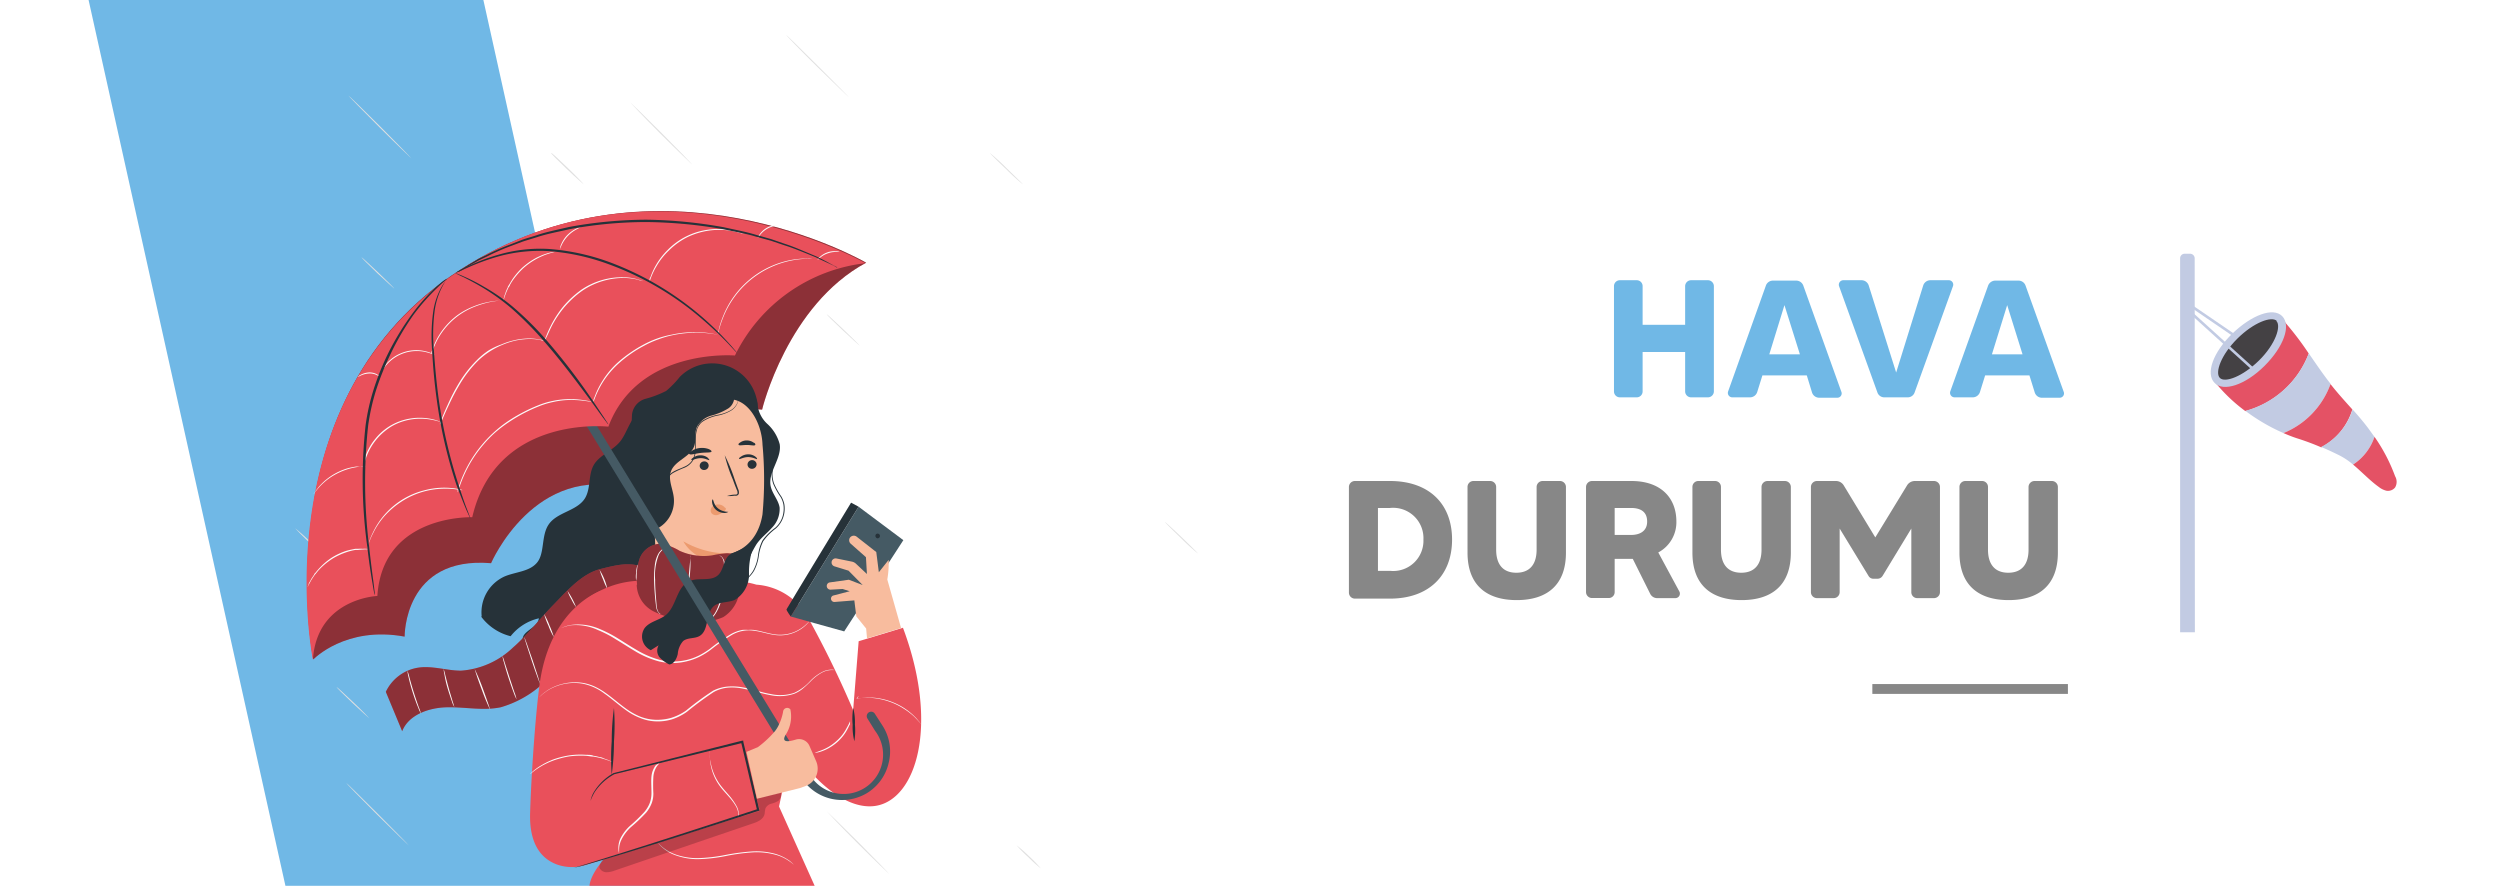 <svg id="Layer_1" data-name="Layer 1" xmlns="http://www.w3.org/2000/svg" viewBox="0 0 254 90"><defs><style>.cls-1{fill:#fff;}.cls-2{fill:#70b8e6;}.cls-3{fill:#e0e0e0;}.cls-4{fill:#e9505b;}.cls-5{opacity:0.4;}.cls-6{fill:#263239;}.cls-7{fill:#fbfbfb;}.cls-8{opacity:0.2;}.cls-9{fill:#455a64;}.cls-10{fill:#f8bc9e;}.cls-11{fill:#ec9a6e;}.cls-12{fill:#878787;}.cls-13{fill:none;stroke:#878787;stroke-miterlimit:10;}.cls-14{fill:#e45265;}.cls-15{fill:#c2cbe3;}.cls-16{fill:#444144;}</style></defs><title>icons</title><rect class="cls-1" width="254" height="90"/><polygon class="cls-2" points="69.11 90 29 90 9 0 49.11 0 69.11 90"/><path class="cls-3" d="M35.41,9.72l6.38,6.37"/><path class="cls-3" d="M41.79,16.09s-1.47-1.39-3.23-3.15-3.17-3.2-3.15-3.22,1.47,1.38,3.23,3.14S41.81,16.07,41.79,16.09Z"/><path class="cls-3" d="M35.16,79.53l6.37,6.37"/><path class="cls-3" d="M41.53,85.9s-1.46-1.39-3.22-3.14-3.17-3.21-3.15-3.23,1.46,1.39,3.22,3.15S41.55,85.88,41.53,85.9Z"/><path class="cls-3" d="M84,82.43l6.37,6.37"/><path class="cls-3" d="M90.34,88.8s-1.46-1.38-3.22-3.14S84,82.45,84,82.43s1.46,1.39,3.22,3.15S90.36,88.78,90.34,88.8Z"/><path class="cls-3" d="M64,10.37q3.18,3.18,6.37,6.37"/><path class="cls-3" d="M70.34,16.74s-1.47-1.39-3.23-3.15S64,10.39,64,10.37s1.46,1.39,3.22,3.15S70.36,16.72,70.34,16.74Z"/><path class="cls-3" d="M79.88,3.53,86.26,9.9"/><path class="cls-3" d="M86.26,9.9S84.79,8.51,83,6.75s-3.17-3.2-3.15-3.22,1.47,1.39,3.23,3.15S86.28,9.88,86.26,9.9Z"/><path class="cls-3" d="M59.3,18.73s-.78-.67-1.71-1.56S55.93,15.56,56,15.54s.79.67,1.72,1.56S59.32,18.71,59.3,18.73Z"/><path class="cls-3" d="M103.92,18.73a22.53,22.53,0,0,1-1.71-1.56c-.93-.88-1.66-1.61-1.64-1.63a22.53,22.53,0,0,1,1.71,1.56C103.21,18,103.94,18.71,103.92,18.73Z"/><path class="cls-3" d="M87.36,35.14s-.78-.68-1.71-1.56S84,32,84,31.94s.79.68,1.72,1.56S87.38,35.12,87.36,35.14Z"/><path class="cls-3" d="M121.7,56.23A21.07,21.07,0,0,1,120,54.68c-.93-.89-1.66-1.62-1.64-1.64s.79.68,1.71,1.56S121.72,56.21,121.7,56.23Z"/><path class="cls-3" d="M105.76,88.24a14,14,0,0,1-1.27-1.14,13.24,13.24,0,0,1-1.2-1.21A14,14,0,0,1,104.56,87,15,15,0,0,1,105.76,88.24Z"/><path class="cls-3" d="M37.54,73s-.78-.68-1.71-1.56-1.66-1.61-1.64-1.64.79.68,1.72,1.56S37.56,73,37.54,73Z"/><path class="cls-3" d="M33.34,56.87s-.78-.68-1.71-1.56S30,53.7,30,53.68a21.19,21.19,0,0,1,1.72,1.56C32.63,56.12,33.36,56.85,33.34,56.87Z"/><path class="cls-3" d="M40.07,29.33s-.79-.68-1.72-1.56-1.65-1.62-1.63-1.64.78.68,1.71,1.56S40.09,29.31,40.07,29.33Z"/><path class="cls-4" d="M88,26.69S67,14.43,46.77,27.4,31.83,67,31.83,67s3.27-3.43,9.28-2.32c0,0-.11-8.21,8.78-7.46,0,0,4.46-10.35,14.09-7.52,0,0,1.8-9.25,13.45-8.08C77.43,41.58,80,31,88,26.69Z"/><g class="cls-5"><path d="M88,26.69S67,14.43,46.77,27.4,31.83,67,31.83,67s3.27-3.43,9.28-2.32c0,0-.11-8.21,8.78-7.46,0,0,4.46-10.35,14.09-7.52,0,0,1.8-9.25,13.45-8.08C77.43,41.58,80,31,88,26.69Z"/></g><path class="cls-6" d="M48.94,62.63a4,4,0,0,1,2.32-4.06c1.13-.48,2.55-.48,3.32-1.43s.4-2.71,1.15-3.83c.85-1.29,2.88-1.37,3.7-2.68.61-1,.32-2.32.87-3.34s1.9-1.47,2.68-2.4,1.08-2.66,2.3-3.22a2.43,2.43,0,0,1,2.2.22,7.15,7.15,0,0,1,1.69,1.56l6.08,6.93a1.83,1.83,0,0,1,.42.64c.2.67-.41,1.29-.9,1.81a7.93,7.93,0,0,0-2.13,4.71c-.09,1.09,0,2.37-.89,3.07-.66.53-1.68.52-2.25,1.15-.83.9-.16,2.36-.38,3.57a3.76,3.76,0,0,1-2.22,2.46,26.57,26.57,0,0,0-3.1,1.46,3,3,0,0,0-1.48,2.88,22.09,22.09,0,0,1-5.58-3.86l1.46-2.13-2.59,1.63A5,5,0,0,0,54,66.44c-.57-.4-1.09-1.09-.85-1.75s1.49-1,1.6-1.87a5.12,5.12,0,0,0-2.87,1.82,5.35,5.35,0,0,1-3-2"/><path class="cls-4" d="M66.7,58.41c-2-1.6-3.78-1.07-5.69-.6s-3.46,2.29-4.83,3.69-2.58,3-4.06,4.29a8.5,8.5,0,0,1-5.28,2.35c-1.45,0-2.89-.52-4.33-.31a4.39,4.39,0,0,0-3.31,2.46l1.66,4c.67-1.69,2.73-2.39,4.55-2.43s3.67.37,5.46,0a10.8,10.8,0,0,0,5.39-3.58,28.66,28.66,0,0,1,4.68-4.6c1.82-1.22,4.27-1.81,6.21-.79"/><g class="cls-5"><path d="M66.7,58.41c-2-1.6-3.78-1.07-5.69-.6s-3.46,2.29-4.83,3.69-2.58,3-4.06,4.29a8.5,8.5,0,0,1-5.28,2.35c-1.45,0-2.89-.52-4.33-.31a4.39,4.39,0,0,0-3.31,2.46l1.66,4c.67-1.69,2.73-2.39,4.55-2.43s3.67.37,5.46,0a10.8,10.8,0,0,0,5.39-3.58,28.66,28.66,0,0,1,4.68-4.6c1.82-1.22,4.27-1.81,6.21-.79"/></g><path class="cls-7" d="M42.77,72.51a3.81,3.81,0,0,1-.28-.61c-.16-.38-.36-.92-.55-1.52s-.34-1.16-.43-1.57a4.42,4.42,0,0,1-.12-.66,3.56,3.56,0,0,1,.2.64c.11.4.26.95.45,1.55s.38,1.15.52,1.54A4,4,0,0,1,42.77,72.51Z"/><path class="cls-7" d="M46.16,71.83a2.21,2.21,0,0,1-.24-.54c-.12-.34-.28-.82-.44-1.35s-.26-1-.32-1.38a3.77,3.77,0,0,1-.09-.59,3.43,3.43,0,0,1,.16.57c.09.35.21.84.36,1.37s.3,1,.4,1.36A5.6,5.6,0,0,1,46.16,71.83Z"/><path class="cls-7" d="M49.8,72.12a21.32,21.32,0,0,1-.83-2C48.54,69,48.22,68,48.24,68a21.32,21.32,0,0,1,.83,2C49.5,71.18,49.82,72.11,49.8,72.12Z"/><path class="cls-7" d="M52.48,71.05a5.34,5.34,0,0,1-.27-.62c-.15-.4-.34-.94-.54-1.55s-.36-1.17-.47-1.58a3.3,3.3,0,0,1-.15-.66,6,6,0,0,1,.22.64l.5,1.56c.2.6.37,1.13.52,1.56A3.75,3.75,0,0,1,52.48,71.05Z"/><path class="cls-7" d="M54.87,69.5s-.41-1.06-.85-2.38-.78-2.4-.76-2.41.41,1.05.86,2.38S54.9,69.49,54.87,69.5Z"/><path class="cls-7" d="M56.28,64.75a6.51,6.51,0,0,1-.55-1.16,7.19,7.19,0,0,1-.45-1.21,7.87,7.87,0,0,1,.55,1.17A9.74,9.74,0,0,1,56.28,64.75Z"/><path class="cls-7" d="M58.54,61.7a4.53,4.53,0,0,1-.48-.8,4.24,4.24,0,0,1-.4-.86,8.27,8.27,0,0,1,.88,1.66Z"/><path class="cls-7" d="M61.69,59.8a6,6,0,0,1-.41-.92,8.83,8.83,0,0,1-.37-1,6.19,6.19,0,0,1,.78,1.87Z"/><path class="cls-7" d="M64.64,59a2.21,2.21,0,0,1,0-.84,2.17,2.17,0,0,1,.16-.82s0,.37,0,.83A5.78,5.78,0,0,1,64.64,59Z"/><path class="cls-4" d="M62.24,78.45,59.18,61.2a9.49,9.49,0,0,1,6-2.2l10.09.08a8.66,8.66,0,0,1,1.57.32,6.54,6.54,0,0,1,5.3,3.43,102.24,102.24,0,0,1,4.54,9.32l.56-7,4.5-1.37c3.73,9.95,1.33,17.48-2.8,18.1-3.44.51-6.74-3.65-6.74-3.65l-1.67-2.86-.38,1.88-1,4.69L82.77,90c-1.26,0-2.1,0-3.66,0H59.89c.14-1.46,2-3.29,2-3.29,1.33-2.25,1-5.65.37-8.24"/><path class="cls-7" d="M80.64,87.84l-.12-.09a2.42,2.42,0,0,0-.34-.26,4.37,4.37,0,0,0-1.4-.65,7.19,7.19,0,0,0-2.28-.24,20.29,20.29,0,0,0-2.8.38,16.09,16.09,0,0,1-2.82.31,6.65,6.65,0,0,1-2.29-.41,4.08,4.08,0,0,1-1.34-.81,3.64,3.64,0,0,1-.29-.3l-.09-.12.11.1c.06.07.17.17.3.29a4.55,4.55,0,0,0,1.34.77,6.75,6.75,0,0,0,2.26.38,17.06,17.06,0,0,0,2.8-.32,21.66,21.66,0,0,1,2.82-.37,7.25,7.25,0,0,1,2.3.26,4.84,4.84,0,0,1,1.41.69,2.7,2.7,0,0,1,.32.28C80.6,87.8,80.64,87.83,80.64,87.84Z"/><path class="cls-6" d="M86.8,75.31a5.9,5.9,0,0,1-.17-1.68,6.53,6.53,0,0,1,.06-1.7,6,6,0,0,1,.17,1.69A6.48,6.48,0,0,1,86.8,75.31Z"/><g class="cls-8"><path d="M61.29,87.32c-.07,0-.48.62-.37.88a.79.79,0,0,0,.7.42,2.41,2.41,0,0,0,.83-.17l9.64-3.29,4.41-1.5c.51-.17,1.09-.43,1.19-1a4,4,0,0,1,.07-.5.9.9,0,0,1,.59-.5,2.56,2.56,0,0,0,.74-.3.87.87,0,0,0,.23-.9,13.32,13.32,0,0,0-2.41.64c0,.32.27,1.14.27,1.14s-.86.23-1.18.36c-5.1,2-9.6,2.93-14.71,4.67"/></g><polygon class="cls-9" points="87.23 51.48 80.34 62.64 85.77 64.15 91.78 54.88 87.23 51.48"/><path class="cls-10" d="M86.8,61,87,62.62l1,1.24.09,1,3.46-1.05-1.4-4.93a10.08,10.08,0,0,0,.14-2l-1,1.26-.26-2.05-2-1.57a.48.48,0,0,0-.67.1h0a.47.47,0,0,0,.06.61l1.56,1.38.1,1.71-1.13-1.06a.84.84,0,0,0-.4-.2l-1.57-.32a.41.41,0,0,0-.49.37h0a.41.41,0,0,0,.29.43l1.43.44,1.44,1.46-1.41-.54-1.92.27a.36.36,0,0,0-.32.37h0a.37.37,0,0,0,.39.37l1.22-.07.72.23-1.65.43a.33.33,0,0,0-.25.34h0a.34.34,0,0,0,.36.32Z"/><path class="cls-6" d="M80.34,62.64s-.46-.63-.43-.73,6.56-10.84,6.56-10.84l.76.41Z"/><path class="cls-6" d="M89,54.28a.24.24,0,1,1,.12.41.26.26,0,0,1-.12-.41"/><path class="cls-4" d="M61.11,60S56,61.6,54.86,69.28c-.39,2.65-.86,8.77-1,13.3-.1,3,1,4.65,2.8,5.28a4.66,4.66,0,0,0,2.93,0L77.14,82.4,75.61,75,62.4,78.6l.34-5.45Z"/><path class="cls-6" d="M60,81.37a2.57,2.57,0,0,1,.35-.92,5.46,5.46,0,0,1,2-1.91h0l13.06-3.29.11,0,0,.11c.35,1.5.72,3.07,1.1,4.68.18.77.36,1.53.52,2.25l0,.1-.1,0c-5.28,1.73-10,3.22-13.38,4.25-1.7.52-3.07.91-4,1.18l-1.09.29-.29.07-.09,0,.09,0,.28-.09,1.08-.33,4-1.25c3.38-1.07,8.08-2.58,13.36-4.32l-.08.13c-.17-.71-.35-1.48-.53-2.25-.38-1.61-.74-3.18-1.1-4.68l.14.09L62.42,78.66h0a5.54,5.54,0,0,0-2,1.82A5.17,5.17,0,0,0,60,81.37Z"/><path class="cls-6" d="M62.38,71.93a22.83,22.83,0,0,1,0,3.4,24.84,24.84,0,0,1-.23,3.38,22.72,22.72,0,0,1,0-3.39A25.09,25.09,0,0,1,62.38,71.93Z"/><path class="cls-7" d="M84.8,68.08s-.11,0-.33,0a2.11,2.11,0,0,0-.93.24,4.88,4.88,0,0,0-1.2.93c-.22.21-.45.44-.71.66a3.26,3.26,0,0,1-.92.57,4.58,4.58,0,0,1-2.46.14c-.88-.15-1.78-.47-2.75-.65A5.44,5.44,0,0,0,74,69.86a3.69,3.69,0,0,0-1.5.46,33.05,33.05,0,0,0-2.71,2,5.5,5.5,0,0,1-1.53.77,5,5,0,0,1-1.66.2A4.59,4.59,0,0,1,65,72.93a6.06,6.06,0,0,1-1.35-.74c-.82-.58-1.52-1.22-2.25-1.73a5.41,5.41,0,0,0-2.22-1,5.13,5.13,0,0,0-2,.06,5.31,5.31,0,0,0-1.42.56,5.57,5.57,0,0,0-1,.79l.06-.07.18-.18.31-.26c.14-.09.28-.21.47-.32a5.24,5.24,0,0,1,1.43-.57,5.18,5.18,0,0,1,2-.09,4.94,4.94,0,0,1,1.14.34,7,7,0,0,1,1.12.64c.74.51,1.44,1.15,2.25,1.72a6.84,6.84,0,0,0,1.33.73,4.76,4.76,0,0,0,1.55.32,5.23,5.23,0,0,0,1.61-.2,5.46,5.46,0,0,0,1.51-.75,30.75,30.75,0,0,1,2.72-2A4.07,4.07,0,0,1,74,69.75a6.05,6.05,0,0,1,1.54.1c1,.19,1.88.52,2.75.66a4.41,4.41,0,0,0,2.41-.12,5.11,5.11,0,0,0,1.62-1.2,4.64,4.64,0,0,1,1.22-.92,2,2,0,0,1,1-.23A1.06,1.06,0,0,1,84.8,68.08Z"/><path class="cls-7" d="M82.16,63.15l0,.06-.14.16a3.67,3.67,0,0,1-.61.52,4,4,0,0,1-1.15.53,3.87,3.87,0,0,1-1.68.07c-.62-.09-1.27-.32-2-.41a3.44,3.44,0,0,0-2.22.43A20.58,20.58,0,0,0,72.23,66a7.68,7.68,0,0,1-1.17.73,6.34,6.34,0,0,1-1.33.47,6,6,0,0,1-2.77,0,9.24,9.24,0,0,1-2.37-1c-.71-.42-1.36-.85-2-1.23a11.15,11.15,0,0,0-1.8-.94A5.38,5.38,0,0,0,58,63.53a4.83,4.83,0,0,0-.77.2l-.19.08-.07,0,.06,0,.19-.09a3.72,3.72,0,0,1,.77-.22,5.46,5.46,0,0,1,2.9.39,12.56,12.56,0,0,1,1.82.93c.62.38,1.27.81,2,1.23a9.21,9.21,0,0,0,2.35,1,5.94,5.94,0,0,0,2.72,0A5.81,5.81,0,0,0,71,66.61a7.89,7.89,0,0,0,1.15-.71,18.89,18.89,0,0,1,2.12-1.48A4,4,0,0,1,75.42,64,2.93,2.93,0,0,1,76,64a3.56,3.56,0,0,1,.57,0c.73.1,1.37.33,2,.43a3.86,3.86,0,0,0,1.64-.06,3.74,3.74,0,0,0,1.15-.51,3.85,3.85,0,0,0,.62-.5,1.55,1.55,0,0,0,.14-.15Z"/><path class="cls-7" d="M62.17,77.41s-.46-.21-1.23-.41l-.31-.07-.34-.06c-.23,0-.48-.06-.74-.08a9.22,9.22,0,0,0-1.72.06,9.56,9.56,0,0,0-1.66.44,7.51,7.51,0,0,0-.69.3l-.3.15-.27.16c-.69.41-1,.76-1.07.74l.26-.24a3.84,3.84,0,0,1,.32-.26,4.93,4.93,0,0,1,.45-.31l.27-.16a2.85,2.85,0,0,1,.3-.16c.21-.12.45-.21.69-.32a8.86,8.86,0,0,1,1.69-.44,7.94,7.94,0,0,1,1.74-.06c.26,0,.52,0,.75.1a3.43,3.43,0,0,1,.34.06l.3.08c.2,0,.37.12.52.17a3.22,3.22,0,0,1,.39.15A1.55,1.55,0,0,1,62.17,77.41Z"/><path class="cls-7" d="M67,77.56a2.51,2.51,0,0,0-.27.31,2.29,2.29,0,0,0-.35,1.06,15.6,15.6,0,0,0,0,1.68,2.73,2.73,0,0,1-.17,1,3.45,3.45,0,0,1-.55.94A16.35,16.35,0,0,1,64.14,84a4.3,4.3,0,0,0-1,1.31,2.29,2.29,0,0,0-.24,1.09,3.8,3.8,0,0,0,0,.41s0,0,0-.1a2.43,2.43,0,0,1-.06-.31A2.36,2.36,0,0,1,63,85.26a4.42,4.42,0,0,1,1-1.35,16.36,16.36,0,0,0,1.48-1.43,3.27,3.27,0,0,0,.54-.91,2.9,2.9,0,0,0,.17-1c0-.63-.05-1.21,0-1.69a2.24,2.24,0,0,1,.4-1.08A1,1,0,0,1,67,77.56Z"/><path class="cls-7" d="M75,82.86s0-.11,0-.29a2,2,0,0,0-.27-.72,6.27,6.27,0,0,0-.7-.93c-.29-.34-.63-.68-.93-1.1a5.15,5.15,0,0,1-.94-2.43,7.49,7.49,0,0,1-.07-.79,1.29,1.29,0,0,1,0-.29l0,.29c0,.18,0,.45.1.78a5.48,5.48,0,0,0,1,2.38c.3.4.64.76.92,1.09a6.4,6.4,0,0,1,.7,1,1.72,1.72,0,0,1,.24.76,1.79,1.79,0,0,1,0,.21A.45.45,0,0,0,75,82.86Z"/><path class="cls-7" d="M86.36,73.3a.67.67,0,0,1,0,.19c0,.07,0,.14-.08.22a2.28,2.28,0,0,1-.13.28,4.56,4.56,0,0,1-.42.69A4.87,4.87,0,0,1,84.22,76a4.42,4.42,0,0,1-.73.33,2.81,2.81,0,0,1-.53.14.87.87,0,0,1-.19,0s.27-.07.69-.24a5,5,0,0,0,.71-.34,5.3,5.3,0,0,0,.78-.57,4.75,4.75,0,0,0,.66-.7A4.56,4.56,0,0,0,86,74C86.26,73.56,86.35,73.3,86.36,73.3Z"/><path class="cls-7" d="M93.65,73.67s-.27-.36-.77-.86a7,7,0,0,0-1-.77,6.83,6.83,0,0,0-1.35-.69,7.16,7.16,0,0,0-2.1-.45,7.3,7.3,0,0,0-1.41.08h0l0,0c.13-.18.2-.28.21-.27a1.36,1.36,0,0,1-.17.29l0,0a6,6,0,0,1,1.42-.13,6.59,6.59,0,0,1,2.13.44,6.63,6.63,0,0,1,2.34,1.51,3.32,3.32,0,0,1,.32.36l.13.15.1.14A2.58,2.58,0,0,1,93.65,73.67Z"/><path class="cls-6" d="M76.94,40.86a3.17,3.17,0,0,0,1,2.19,4.26,4.26,0,0,1,1.28,2.09c.22,1.46-1.21,2.81-.92,4.25.16.78.79,1.4.91,2.18a2.72,2.72,0,0,1-.8,2.07c-.5.57-1.11,1-1.56,1.67a13.21,13.21,0,0,0-1.06,2.17,3.82,3.82,0,0,1-1.49,1.84c-1.07.57-2.55.3-3.37,1.19S70.43,63,69.46,63.6"/><path class="cls-6" d="M64.21,42.13a1.88,1.88,0,0,1,1.37-1.61,10.6,10.6,0,0,0,2.1-.8,9.91,9.91,0,0,0,1.39-1.43,4.63,4.63,0,0,1,7.78,2.13,3,3,0,0,1-.75,3c-1,.83-2.43.65-3.69.39s-2.67-.51-3.72.23a5.37,5.37,0,0,0-1.38,1.83,3.28,3.28,0,0,1-1.6,1.6A1.3,1.3,0,0,1,64,46.56"/><path class="cls-10" d="M67.17,42.28a1.25,1.25,0,0,0-1.12,1.28h0l.75,17c0,2,2.92,2.15,5.07,2.1v-.21c2.17,0,2.28.08,2.3-1.83,0-3.19,0-4.38,0-4.37s2.74-.46,3.3-4a38.63,38.63,0,0,0,0-7.08C77.4,43,76,40.35,73.84,40.58Z"/><path class="cls-6" d="M76.87,47.16a.46.46,0,0,1-.44.47.44.44,0,0,1-.48-.42.45.45,0,0,1,.44-.46A.45.45,0,0,1,76.87,47.16Z"/><path class="cls-6" d="M76.91,46.64c0,.06-.4-.2-.89-.2s-.86.25-.91.19,0-.13.19-.25a1.28,1.28,0,0,1,.72-.22,1.18,1.18,0,0,1,.72.23C76.89,46.5,76.94,46.61,76.91,46.64Z"/><path class="cls-6" d="M72,47.29a.45.45,0,0,1-.44.46.43.43,0,0,1-.47-.41.45.45,0,0,1,.44-.46A.43.43,0,0,1,72,47.29Z"/><path class="cls-6" d="M72.07,46.74c-.06.06-.41-.2-.9-.19s-.86.25-.91.19,0-.14.19-.25a1.21,1.21,0,0,1,.72-.23,1.18,1.18,0,0,1,.72.23C72,46.61,72.09,46.71,72.07,46.74Z"/><path class="cls-6" d="M73.86,50.4a2.92,2.92,0,0,1,.8-.15c.13,0,.25,0,.27-.12a.65.65,0,0,0-.08-.38c-.12-.3-.25-.62-.38-1a15.66,15.66,0,0,1-.84-2.5,16.82,16.82,0,0,1,1,2.43l.36,1a.76.76,0,0,1,.07.5.34.34,0,0,1-.21.18.56.56,0,0,1-.21,0A4.08,4.08,0,0,1,73.86,50.4Z"/><path class="cls-11" d="M74.22,56.23A9.12,9.12,0,0,1,69.43,55s1.16,2.45,4.74,2.11Z"/><path class="cls-11" d="M73.66,51.59a.87.87,0,0,0-.8-.33.79.79,0,0,0-.56.3.51.51,0,0,0,0,.59.61.61,0,0,0,.65.16,1.86,1.86,0,0,0,.63-.38.62.62,0,0,0,.14-.14.18.18,0,0,0,0-.19"/><path class="cls-6" d="M72.41,50.74c.08,0,.08.53.54.91S74,52,74,52s-.13.11-.37.12a1.38,1.38,0,0,1-.86-.3,1.2,1.2,0,0,1-.42-.77C72.32,50.87,72.38,50.74,72.41,50.74Z"/><path class="cls-6" d="M72.29,45.88c-.05.13-.55.07-1.12.14s-1,.23-1.13.11,0-.18.24-.31a1.72,1.72,0,0,1,.83-.3,2,2,0,0,1,.88.1C72.2,45.71,72.31,45.81,72.29,45.88Z"/><path class="cls-6" d="M76.73,45.21c-.09.11-.43,0-.84,0s-.75.08-.83,0,0-.17.17-.27a1.12,1.12,0,0,1,.68-.19,1.16,1.16,0,0,1,.67.23C76.72,45,76.77,45.16,76.73,45.21Z"/><path class="cls-4" d="M64.73,59.38A6.08,6.08,0,0,1,65,56.72a2.35,2.35,0,0,1,2.16-1.48,5.55,5.55,0,0,1,1.88.72,5.94,5.94,0,0,0,3.3.47,10.73,10.73,0,0,1,1.4-.21,1.66,1.66,0,0,1,1.29.46,2,2,0,0,1,.31,1.54A10.36,10.36,0,0,1,75,60.7a3.56,3.56,0,0,1-1.52,2,5.85,5.85,0,0,1-3.65.34,9.52,9.52,0,0,1-3.38-.9,3.12,3.12,0,0,1-1.76-2.71"/><g class="cls-5"><path d="M64.73,59.38A6.08,6.08,0,0,1,65,56.72a2.35,2.35,0,0,1,2.16-1.48,5.55,5.55,0,0,1,1.88.72,5.94,5.94,0,0,0,3.3.47,10.73,10.73,0,0,1,1.4-.21,1.66,1.66,0,0,1,1.29.46,2,2,0,0,1,.31,1.54A10.36,10.36,0,0,1,75,60.7a3.56,3.56,0,0,1-1.52,2,5.85,5.85,0,0,1-3.65.34,9.52,9.52,0,0,1-3.38-.9,3.12,3.12,0,0,1-1.76-2.71"/></g><path class="cls-7" d="M67.11,62.37s0,0-.07,0a.69.69,0,0,1-.16-.15,1.48,1.48,0,0,1-.24-.76,26.06,26.06,0,0,1-.19-2.6,10.87,10.87,0,0,1,.08-1.44,3.14,3.14,0,0,1,.34-1.13,1.54,1.54,0,0,1,.55-.58.89.89,0,0,1,.19-.1l.07,0s-.09,0-.24.15a1.82,1.82,0,0,0-.5.59,5.74,5.74,0,0,0-.38,2.53c0,1,.1,1.93.15,2.6a1.55,1.55,0,0,0,.21.74A1.17,1.17,0,0,0,67.11,62.37Z"/><path class="cls-7" d="M69.53,63.06a1.39,1.39,0,0,1,0-.27l.08-.71c.07-.6.16-1.43.25-2.35s.17-1.75.22-2.35l.07-.71a.9.9,0,0,1,0-.26,1,1,0,0,1,0,.26q0,.26,0,.72c0,.6-.1,1.43-.19,2.35s-.2,1.75-.29,2.35c0,.3-.08.54-.11.71S69.53,63.06,69.53,63.06Z"/><path class="cls-7" d="M73.08,56.46h.07a.38.38,0,0,1,.19.11,1.18,1.18,0,0,1,.3.73,4.91,4.91,0,0,1,0,1.17c0,.44-.09.92-.16,1.43a9.09,9.09,0,0,1-.29,1.4,4.45,4.45,0,0,1-.5,1.07,2.68,2.68,0,0,1-.52.59,1.33,1.33,0,0,1-.17.14l-.06,0a3.7,3.7,0,0,0,.69-.8,4.38,4.38,0,0,0,.46-1.06,9,9,0,0,0,.28-1.39c.07-.5.14-1,.18-1.41a5.47,5.47,0,0,0,0-1.16,1.18,1.18,0,0,0-.25-.71C73.19,56.47,73.07,56.48,73.08,56.46Z"/><path class="cls-6" d="M74.3,56.27c-.75.31-.73,1.53-1.29,2.11-.74.77-2.08.23-3,.68-1.28.59-1.27,2.5-2.34,3.41-.66.55-1.66.66-2.18,1.35a1.53,1.53,0,0,0,.63,2.24l.8-.5A1.09,1.09,0,0,0,67,66.77a3.27,3.27,0,0,0,1,.74c.49-.05.75-.59.86-1.06a2.22,2.22,0,0,1,.55-1.32c.46-.37,1.15-.22,1.66-.51,1-.58.58-2.31,1.47-3.05.57-.46,1.42-.32,2.09-.61a3,3,0,0,0,1.47-2.64,7.63,7.63,0,0,1,.57-3.1"/><path class="cls-6" d="M64.67,54a3.17,3.17,0,0,0,3.78-3.51c-.11-.88-.58-1.77-.28-2.6.4-1.1,1.94-1.44,2.35-2.53.24-.64,0-1.39.3-2a2.34,2.34,0,0,1,1.47-1.14A6.36,6.36,0,0,0,74,41.49a1.39,1.39,0,0,0,.49-1.69,34,34,0,0,0-7.81,1.9,3,3,0,0,0-1.54,1,3.12,3.12,0,0,0-.32,1.91l.45,9.63"/><path class="cls-6" d="M62.75,57a1.1,1.1,0,0,1,0-.24,2.23,2.23,0,0,1,.15-.67,3,3,0,0,1,.6-.91,5,5,0,0,1,1.17-.85c.47-.26,1-.5,1.54-.81a3.78,3.78,0,0,0,1.42-1.34,2,2,0,0,0,.28-1,5.31,5.31,0,0,0-.16-1.1,3.1,3.1,0,0,1-.08-1.18,1.31,1.31,0,0,1,.26-.56,1.68,1.68,0,0,1,.47-.41c.36-.21.75-.33,1.1-.5a1.78,1.78,0,0,0,.86-.71,2.34,2.34,0,0,0,.26-1.06c0-.37,0-.73,0-1.09a2.9,2.9,0,0,1,.15-1,1.75,1.75,0,0,1,.11-.24A2.39,2.39,0,0,1,71,43.1a1.61,1.61,0,0,1,.35-.34A4.51,4.51,0,0,1,73,42.13a3.87,3.87,0,0,0,1.32-.5,1.58,1.58,0,0,0,.64-.83,1.09,1.09,0,0,0,0-.67c0-.15-.1-.21-.09-.22a.72.72,0,0,1,.11.21,1.12,1.12,0,0,1,0,.69,1.61,1.61,0,0,1-.64.87,4.14,4.14,0,0,1-1.35.53,4.31,4.31,0,0,0-1.59.62,1.29,1.29,0,0,0-.33.33,1.37,1.37,0,0,0-.13.2,1.12,1.12,0,0,0-.1.22,3.22,3.22,0,0,0-.15,1c0,.35,0,.71,0,1.08a2.45,2.45,0,0,1-.27,1.11,1.86,1.86,0,0,1-.9.76,9.82,9.82,0,0,0-1.09.5,1.62,1.62,0,0,0-.45.37,1.22,1.22,0,0,0-.23.52,2.92,2.92,0,0,0,.07,1.14A5.4,5.4,0,0,1,68,51.18a2.13,2.13,0,0,1-.29,1.06,4,4,0,0,1-1.46,1.37c-.55.31-1.09.54-1.55.8a4.43,4.43,0,0,0-1.16.83,2.65,2.65,0,0,0-.61.88,1.88,1.88,0,0,0-.16.65A1.08,1.08,0,0,0,62.75,57Z"/><path class="cls-6" d="M73.17,59.47a5.72,5.72,0,0,0,.7.05,3.25,3.25,0,0,0,1.78-.61,3,3,0,0,0,.88-.95A4.28,4.28,0,0,0,77,56.53a4.73,4.73,0,0,1,.47-1.63,5.8,5.8,0,0,1,1.29-1.28,2.46,2.46,0,0,0,.83-1.53,2.63,2.63,0,0,0,0-.84,2.42,2.42,0,0,0-.28-.75,7.19,7.19,0,0,1-.75-1.34,3.11,3.11,0,0,1-.14-1.33,7.1,7.1,0,0,1,.5-1.86l.21-.48.08-.16-.06.17-.19.49a7,7,0,0,0-.46,1.85,2.93,2.93,0,0,0,.15,1.29,7.37,7.37,0,0,0,.74,1.32,2.63,2.63,0,0,1,.3.78,2.88,2.88,0,0,1,0,.88,2.67,2.67,0,0,1-.87,1.59A5.8,5.8,0,0,0,77.54,55a4.89,4.89,0,0,0-.46,1.59A4.47,4.47,0,0,1,76.61,58a3.24,3.24,0,0,1-2.74,1.56,1.32,1.32,0,0,1-.3,0,.65.65,0,0,1-.22,0Z"/><path class="cls-9" d="M85.54,81.28a4.87,4.87,0,0,1-4.16-2.34L56,37.39a.45.45,0,0,1,.15-.62.44.44,0,0,1,.61.15L82.15,78.47a4,4,0,1,0,6.75-4.23L88.13,73a.45.45,0,0,1,.14-.62.44.44,0,0,1,.61.13l.78,1.21a4.82,4.82,0,0,1,.63,3.79A4.87,4.87,0,0,1,88,80.63,4.93,4.93,0,0,1,85.54,81.28Z"/><path class="cls-4" d="M87.93,26.74a16.89,16.89,0,0,0-13.26,9.38s-9.84-.82-12.86,7.23c0,0-11.38-1.29-13.83,9.2,0,0-9.11-.33-9.64,8,0,0-6.14.24-6.55,6.48,0,0-5.17-25.46,13.86-38.83C65.76,14,87.93,26.74,87.93,26.74Z"/><path class="cls-10" d="M76.91,81.15l-1.07-4.76L77,75.91a10.57,10.57,0,0,0,1.55-1.41,3.22,3.22,0,0,0,.6-.9,5.31,5.31,0,0,0,.41-1.27.42.42,0,0,1,.74-.26,3.43,3.43,0,0,1-.5,2.62c-.43.78.31.68,1.06.45a1.15,1.15,0,0,1,1.38.64l.68,1.56a1.88,1.88,0,0,1-1.08,2.52l-.57.21h0l-4.35,1.08"/><path class="cls-7" d="M37.08,47.36s-.35,0-.9.11a6.35,6.35,0,0,0-.94.23,6.72,6.72,0,0,0-1.1.47,6.2,6.2,0,0,0-1,.66,6.81,6.81,0,0,0-.71.67c-.37.42-.56.71-.57.7A.66.66,0,0,1,32,50a2,2,0,0,1,.16-.24l.23-.3a6.57,6.57,0,0,1,.7-.69,6.25,6.25,0,0,1,1-.68,6.62,6.62,0,0,1,1.12-.48,7.35,7.35,0,0,1,1-.21l.38,0h.53Z"/><path class="cls-7" d="M45.11,43l-.4-.14a7.45,7.45,0,0,0-1.13-.26,6.16,6.16,0,0,0-1.71,0,5.81,5.81,0,0,0-2,.67A6.12,6.12,0,0,0,37,47.17c-.06.27-.08.42-.09.42a.87.87,0,0,1,0-.11,2.74,2.74,0,0,1,0-.32,5.78,5.78,0,0,1,1.24-2.6,5.64,5.64,0,0,1,1.62-1.37,5.77,5.77,0,0,1,2-.68,5.91,5.91,0,0,1,1.74,0,5.1,5.1,0,0,1,1.13.3,1.83,1.83,0,0,1,.29.12Z"/><path class="cls-7" d="M55.46,34.66s-.2,0-.58-.12a5.49,5.49,0,0,0-1.6-.07,6.79,6.79,0,0,0-1.1.18,7.93,7.93,0,0,0-1.21.42,7.95,7.95,0,0,0-2.42,1.6A12.13,12.13,0,0,0,46.74,39a21.43,21.43,0,0,0-1.12,2.12c-.3.62-.52,1.13-.67,1.48l-.18.4-.07.14a1,1,0,0,1,0-.15l.16-.41c.14-.35.35-.87.64-1.49a19.38,19.38,0,0,1,1.11-2.14,11.84,11.84,0,0,1,1.81-2.33,7.58,7.58,0,0,1,1.2-1A7,7,0,0,1,50.93,35a7.39,7.39,0,0,1,1.23-.41,6.9,6.9,0,0,1,1.11-.18,5.42,5.42,0,0,1,1.62.1c.19,0,.33.1.43.12Z"/><path class="cls-7" d="M65.35,28.56s-.18,0-.5-.13a6,6,0,0,0-1.37-.19,7.53,7.53,0,0,0-4.32,1.3,9.31,9.31,0,0,0-1,.81,11.37,11.37,0,0,0-.84.88,11,11,0,0,0-1.16,1.71c-.28.52-.47,1-.6,1.25s-.12.27-.15.35l-.06.12,0-.12c0-.09.07-.21.13-.36a11.75,11.75,0,0,1,.58-1.28,10.64,10.64,0,0,1,1.14-1.73,10,10,0,0,1,.85-.9,10.9,10.9,0,0,1,1-.82,7.38,7.38,0,0,1,4.38-1.28,5.28,5.28,0,0,1,1.38.22,3,3,0,0,1,.36.12Z"/><path class="cls-7" d="M75.67,23.82l-.45-.14A8,8,0,0,0,74,23.41a7.47,7.47,0,0,0-4.15.68,7.33,7.33,0,0,0-1.89,1.36A7.1,7.1,0,0,0,66.73,27a7.48,7.48,0,0,0-.57,1.16c-.11.29-.16.45-.17.45a1.32,1.32,0,0,1,0-.13c0-.07,0-.19.1-.33a7,7,0,0,1,.54-1.19,7.2,7.2,0,0,1,1.18-1.54A7.07,7.07,0,0,1,72,23.33a7.26,7.26,0,0,1,1.93,0,7,7,0,0,1,1.27.3l.33.13Z"/><path class="cls-7" d="M79.11,22.9s-.15,0-.38.06a2.34,2.34,0,0,0-.84.32,2.52,2.52,0,0,0-.67.6c-.14.19-.21.32-.23.31a.84.84,0,0,1,.17-.35,2.2,2.2,0,0,1,.67-.65,2.06,2.06,0,0,1,.89-.31A.79.79,0,0,1,79.11,22.9Z"/><path class="cls-7" d="M37.53,55.81a10.46,10.46,0,0,0-1.15.06l-.27,0-.3.06a6.13,6.13,0,0,0-.63.18,7.05,7.05,0,0,0-1.38.64,7.15,7.15,0,0,0-1.19.94,5,5,0,0,0-.44.49l-.19.23-.16.23c-.39.59-.54,1-.57,1l.11-.29c0-.09.09-.2.16-.33s.14-.27.24-.41l.16-.24c0-.08.12-.16.18-.24a6.57,6.57,0,0,1,.44-.5,6.64,6.64,0,0,1,1.21-1,6.89,6.89,0,0,1,1.39-.65,6.29,6.29,0,0,1,.66-.16l.29-.06.28,0a2.86,2.86,0,0,1,.49,0,2,2,0,0,1,.36,0A1.3,1.3,0,0,1,37.53,55.81Z"/><path class="cls-7" d="M47,49.8l-.13,0-.37-.06a8,8,0,0,0-1.37-.09,8.2,8.2,0,0,0-2,.27,8.09,8.09,0,0,0-2.27,1A8.53,8.53,0,0,0,39,52.51a8,8,0,0,0-1.11,1.7,7.71,7.71,0,0,0-.51,1.27c0,.16-.08.28-.1.36s0,.13,0,.13,0,0,0-.13a3.75,3.75,0,0,1,.09-.37,7.5,7.5,0,0,1,.48-1.29,7.91,7.91,0,0,1,5.29-4.37,7.77,7.77,0,0,1,3.41-.13l.36.08Z"/><path class="cls-7" d="M60.15,40.82l-.19,0a5.08,5.08,0,0,0-.51-.08,9.56,9.56,0,0,0-1.92-.09,8.39,8.39,0,0,0-1.32.19,8.18,8.18,0,0,0-1.45.44,16.21,16.21,0,0,0-3.09,1.63A13.42,13.42,0,0,0,50.25,44a12.1,12.1,0,0,0-1.17,1.22,12.53,12.53,0,0,0-1.59,2.36,13.85,13.85,0,0,0-.76,1.77c-.08.21-.12.38-.16.5a.63.63,0,0,1-.07.17s0-.06,0-.18.08-.29.15-.51A12.78,12.78,0,0,1,49,45.15a12.1,12.1,0,0,1,1.17-1.22,12.48,12.48,0,0,1,1.43-1.13,16.65,16.65,0,0,1,3.11-1.63,8.37,8.37,0,0,1,1.47-.44,8.5,8.5,0,0,1,1.33-.17,8.59,8.59,0,0,1,1.93.12,4.4,4.4,0,0,1,.52.1Z"/><path class="cls-7" d="M73.05,34s-.06,0-.16,0-.26-.05-.46-.07a11,11,0,0,0-1.68-.13,11.76,11.76,0,0,0-2.48.27,10.18,10.18,0,0,0-1.41.42,9.67,9.67,0,0,0-1.44.65,12.63,12.63,0,0,0-2.51,1.74,9,9,0,0,0-2.39,3.38c-.08.19-.13.33-.17.43a.72.72,0,0,1-.06.15,1.45,1.45,0,0,1,0-.16c0-.1.08-.25.15-.43a8.3,8.3,0,0,1,.75-1.52,8.76,8.76,0,0,1,1.61-1.93,13.61,13.61,0,0,1,2.53-1.76,10.26,10.26,0,0,1,1.45-.65A9.44,9.44,0,0,1,68.25,34a10.66,10.66,0,0,1,2.5-.25,9.36,9.36,0,0,1,1.69.16l.45.09Z"/><path class="cls-7" d="M82.57,26.29H82a9.45,9.45,0,0,0-8.51,5.93,11.49,11.49,0,0,0-.46,1.37c0,.16-.06.29-.09.38l0,.13s0,0,0-.13,0-.22.07-.39a8.17,8.17,0,0,1,.43-1.39,9.3,9.3,0,0,1,7.13-5.81A9.09,9.09,0,0,1,82,26.27a2.25,2.25,0,0,1,.39,0Z"/><path class="cls-7" d="M85.29,25.6s-.14,0-.37,0a2.37,2.37,0,0,0-.84.15,2.28,2.28,0,0,0-.75.43c-.17.14-.26.25-.27.24a.87.87,0,0,1,.22-.3,2.16,2.16,0,0,1,.76-.47,2,2,0,0,1,.89-.12C85.16,25.53,85.29,25.58,85.29,25.6Z"/><path class="cls-7" d="M38.6,38.27s-.12-.07-.32-.16a1.56,1.56,0,0,0-.8-.16,2.28,2.28,0,0,0-.81.2,2.84,2.84,0,0,1-.33.15,1.13,1.13,0,0,1,.29-.21,2,2,0,0,1,.84-.25,1.57,1.57,0,0,1,.85.2C38.51,38.15,38.61,38.26,38.6,38.27Z"/><path class="cls-7" d="M44.21,36.07a8.67,8.67,0,0,0-1-.31,4.06,4.06,0,0,0-4.3,1.8,5.85,5.85,0,0,0-.47.92,1.74,1.74,0,0,1,.08-.27,3,3,0,0,1,.33-.69,3.94,3.94,0,0,1,1.89-1.63,4,4,0,0,1,2.49-.2,3.25,3.25,0,0,1,.72.25Z"/><path class="cls-7" d="M51.13,30.55l-.39,0a8.45,8.45,0,0,0-1,.15,9.6,9.6,0,0,0-1.48.45,7.53,7.53,0,0,0-1.66.9,7.41,7.41,0,0,0-2.22,2.59,8.58,8.58,0,0,0-.42,1c-.09.23-.13.36-.14.36a.65.65,0,0,0,0-.1c0-.06,0-.15.08-.27a7,7,0,0,1,.39-1A7.33,7.33,0,0,1,46.5,32a7.52,7.52,0,0,1,1.69-.9,8,8,0,0,1,1.5-.43,6.31,6.31,0,0,1,1.05-.12h.39Z"/><path class="cls-7" d="M56.62,25.54s-.43.08-1.1.31a5.6,5.6,0,0,0-.54.22,6.58,6.58,0,0,0-.59.3,6.92,6.92,0,0,0-1.23.89,8,8,0,0,0-1,1.14,5.08,5.08,0,0,0-.35.56c0,.09-.11.18-.15.26l-.12.26c-.29.64-.38,1.08-.4,1.07a1.11,1.11,0,0,1,.06-.3,2.13,2.13,0,0,1,.1-.35c.05-.14.1-.29.17-.46l.12-.25c0-.09.09-.18.14-.27s.22-.38.35-.58a7.19,7.19,0,0,1,1-1.16,7.51,7.51,0,0,1,1.25-.9,5.42,5.42,0,0,1,.6-.29,4.32,4.32,0,0,1,.55-.21,3.78,3.78,0,0,1,.47-.13,2,2,0,0,1,.36-.07Z"/><path class="cls-7" d="M59,23.09s-.16.07-.41.21a3.52,3.52,0,0,0-.88.66,3.57,3.57,0,0,0-.63.91c-.12.26-.18.43-.19.42a1.23,1.23,0,0,1,.12-.45,3.06,3.06,0,0,1,.62-.95,3.2,3.2,0,0,1,.92-.66A1.32,1.32,0,0,1,59,23.09Z"/><path class="cls-6" d="M45.44,28.3s-.08.09-.25.24-.44.38-.75.69A21.42,21.42,0,0,0,42,32,27.78,27.78,0,0,0,39.3,36.8a27.06,27.06,0,0,0-1.14,3,22.35,22.35,0,0,0-.75,3.39,53.21,53.21,0,0,0,.08,12.23c.17,1.56.33,2.82.45,3.69l.12,1a1.61,1.61,0,0,1,0,.36,2.07,2.07,0,0,1-.07-.35c-.05-.25-.1-.58-.17-1-.15-.86-.34-2.12-.52-3.68a50.43,50.43,0,0,1-.15-12.28,22,22,0,0,1,.76-3.43,26.69,26.69,0,0,1,1.16-3.06,27.2,27.2,0,0,1,2.8-4.77,19.24,19.24,0,0,1,2.48-2.78,10.08,10.08,0,0,1,.78-.65A2.55,2.55,0,0,1,45.44,28.3Z"/><path class="cls-6" d="M45.44,28.3s-.21.28-.51.84a7.48,7.48,0,0,0-.78,2.54,18.45,18.45,0,0,0-.06,4c.1,1.5.25,3.14.48,4.86a51.41,51.41,0,0,0,2,8.66c.35,1.08.66,2,.88,2.54l.26.69a1,1,0,0,1,.07.25l-.11-.23-.3-.67c-.25-.59-.59-1.45-1-2.53a47.91,47.91,0,0,1-2-8.67c-.24-1.73-.38-3.38-.46-4.89a18.52,18.52,0,0,1,.1-4,7.32,7.32,0,0,1,.87-2.57,3.88,3.88,0,0,1,.42-.6Z"/><path class="cls-6" d="M46.25,27.74l.28-.17c.19-.1.47-.26.84-.43a18.87,18.87,0,0,1,3.23-1.25,15.14,15.14,0,0,1,5.09-.6,22.77,22.77,0,0,1,6.15,1.31,30.72,30.72,0,0,1,12.21,8.27c.28.3.48.55.62.71s.2.25.2.26-.09-.07-.24-.23L74,34.93c-.57-.59-1.4-1.42-2.5-2.37a30.53,30.53,0,0,0-9.73-5.74,22.39,22.39,0,0,0-6.08-1.31,15.86,15.86,0,0,0-5,.53,22.75,22.75,0,0,0-3.23,1.18c-.38.16-.66.31-.85.39Z"/><path class="cls-6" d="M85.1,27.17l-.1,0L84.72,27l-1.07-.49-.77-.37L82,25.78c-.68-.27-1.44-.59-2.31-.86l-1.36-.46-1.5-.41c-1-.31-2.15-.5-3.33-.76a48.09,48.09,0,0,0-7.8-.73,43,43,0,0,0-7.8.72c-1.17.27-2.3.47-3.32.81-.51.16-1,.3-1.48.46l-1.34.5a22.65,22.65,0,0,0-2.26,1l-.91.43-.74.42-1,.58-.27.14c-.06,0-.09.05-.1,0l.09-.06.25-.16,1-.62.73-.44c.28-.15.58-.29.91-.45a20.3,20.3,0,0,1,2.25-1L53,24.38c.47-.17,1-.31,1.49-.47,1-.35,2.15-.57,3.33-.85a44.24,44.24,0,0,1,7.84-.74,47.27,47.27,0,0,1,7.84.76c1.18.26,2.31.47,3.35.79l1.49.42,1.36.47c.88.28,1.63.62,2.31.9l.93.39.76.38,1,.54.27.14Z"/><path class="cls-6" d="M46.25,27.74s.08,0,.22.07.34.13.59.25a18.61,18.61,0,0,1,2.12,1.08,20,20,0,0,1,2.89,2,32.14,32.14,0,0,1,3.08,3A64.18,64.18,0,0,1,60,40.38c.57.83,1,1.5,1.34,2l.35.54c.08.12.12.19.11.2a.94.94,0,0,1-.15-.18l-.39-.51-1.39-1.92C58.65,38.87,57,36.63,55,34.36a34.51,34.51,0,0,0-3-3,21.82,21.82,0,0,0-2.83-2.06c-.86-.52-1.58-.89-2.08-1.14A8.66,8.66,0,0,1,46.25,27.74Z"/><path class="cls-2" d="M171.82,28.47h1.7a.61.61,0,0,1,.61.61V39.76a.61.61,0,0,1-.61.61h-1.7a.61.61,0,0,1-.61-.61v-4h-4.32v4a.6.6,0,0,1-.6.61h-1.71a.6.6,0,0,1-.6-.61V29.08a.6.6,0,0,1,.6-.61h1.71a.6.6,0,0,1,.6.61V33h4.32V29.08A.61.61,0,0,1,171.82,28.47Z"/><path class="cls-2" d="M184.09,39.84l-.52-1.7h-4.51l-.53,1.7a.77.77,0,0,1-.73.53H176a.45.45,0,0,1-.42-.61L179.42,29a.76.76,0,0,1,.71-.49h2.36a.77.77,0,0,1,.72.49l3.87,10.8a.44.44,0,0,1-.42.61h-1.84A.77.77,0,0,1,184.09,39.84ZM182.87,36l-1.57-5-1.54,5Z"/><path class="cls-2" d="M196.13,28.47H198a.45.45,0,0,1,.42.61l-3.89,10.78a.74.74,0,0,1-.71.51h-2.36a.74.74,0,0,1-.72-.51l-3.89-10.78a.46.46,0,0,1,.44-.61h1.84a.77.77,0,0,1,.73.53l2.79,8.85L195.4,29A.77.77,0,0,1,196.13,28.47Z"/><path class="cls-2" d="M206.72,39.84l-.53-1.7h-4.5l-.53,1.7a.77.77,0,0,1-.73.53h-1.85a.46.46,0,0,1-.43-.61L202,29a.79.79,0,0,1,.72-.49h2.36a.76.76,0,0,1,.71.49l3.88,10.8a.44.44,0,0,1-.42.61h-1.84A.77.77,0,0,1,206.72,39.84ZM205.49,36l-1.56-5-1.55,5Z"/><path class="cls-12" d="M147.53,54.82c0,3.64-2.35,6-6.31,6h-3.57a.61.61,0,0,1-.6-.61V49.48a.61.61,0,0,1,.6-.61h3.57C145.18,48.87,147.53,51.18,147.53,54.82Zm-2.91,0a3.08,3.08,0,0,0-3.4-3.21H140V58h1.26A3.07,3.07,0,0,0,144.62,54.82Z"/><path class="cls-12" d="M158.49,48.87a.61.61,0,0,1,.61.61v6.67c0,3.24-1.87,4.82-5,4.82s-5-1.58-5-4.82V49.48a.6.6,0,0,1,.59-.61h1.72a.61.61,0,0,1,.6.61v6.36c0,1.58.76,2.35,2.05,2.35s2.06-.77,2.06-2.35V49.48a.61.61,0,0,1,.61-.61Z"/><path class="cls-12" d="M170.22,60.77h-1.87a.79.79,0,0,1-.68-.42l-1.78-3.57h-1.84v3.37a.6.6,0,0,1-.6.61h-1.7a.61.61,0,0,1-.61-.61V49.48a.61.61,0,0,1,.61-.61h4c3,0,4.57,1.72,4.57,4.12a3.48,3.48,0,0,1-1.84,3.14l2.16,4A.46.46,0,0,1,170.22,60.77Zm-6.17-6.42h1.67c.85,0,1.63-.36,1.63-1.36s-.67-1.38-1.63-1.38h-1.67Z"/><path class="cls-12" d="M181.34,48.87a.61.61,0,0,1,.61.61v6.67c0,3.24-1.87,4.82-5,4.82s-5-1.58-5-4.82V49.48a.6.6,0,0,1,.59-.61h1.72a.6.6,0,0,1,.59.61v6.36c0,1.58.77,2.35,2.06,2.35s2.06-.77,2.06-2.35V49.48a.61.61,0,0,1,.61-.61Z"/><path class="cls-12" d="M194.55,48.87h1.95a.61.61,0,0,1,.6.61V60.16a.61.61,0,0,1-.6.61h-1.72a.6.6,0,0,1-.59-.61V53.7l-2.92,4.81a.61.61,0,0,1-.53.29h-.39a.56.56,0,0,1-.51-.29l-2.93-4.81v6.46a.61.61,0,0,1-.61.61h-1.7a.61.61,0,0,1-.61-.61V49.48a.61.61,0,0,1,.61-.61h1.94a.92.92,0,0,1,.78.44l3.21,5.29,3.23-5.29A.93.93,0,0,1,194.55,48.87Z"/><path class="cls-12" d="M208.47,48.87a.61.61,0,0,1,.61.61v6.67c0,3.24-1.87,4.82-5,4.82s-5-1.58-5-4.82V49.48a.6.6,0,0,1,.59-.61h1.72a.6.6,0,0,1,.59.61v6.36c0,1.58.77,2.35,2.06,2.35s2.06-.77,2.06-2.35V49.48a.61.61,0,0,1,.61-.61Z"/><line class="cls-13" x1="210.1" y1="70" x2="190.23" y2="70"/><path class="cls-14" d="M234.57,35.92A30.54,30.54,0,0,0,231.49,32c-1.12-1.13-7.55,3.83-6.63,6.59a16.46,16.46,0,0,0,3.27,3.18A9.57,9.57,0,0,0,234.57,35.92Z"/><path class="cls-15" d="M236.79,39c-.72-.91-1.46-2-2.22-3.1a9.57,9.57,0,0,1-6.44,5.84A19.15,19.15,0,0,0,232,44,8.49,8.49,0,0,0,236.79,39Z"/><path class="cls-14" d="M239,41.6c-.71-.79-1.43-1.59-2-2.3-.07-.09-.15-.18-.22-.28A8.49,8.49,0,0,1,232,44c.51.22,1,.42,1.56.59.83.27,1.56.55,2.28.86A6.44,6.44,0,0,0,239,41.6Z"/><path class="cls-15" d="M241.25,44.39l-.63-.87c-.45-.6-1-1.26-1.6-1.92a6.44,6.44,0,0,1-3.19,3.81c.57.24,1.13.5,1.72.79a7.05,7.05,0,0,1,1.52,1A5.39,5.39,0,0,0,241.25,44.39Z"/><path class="cls-14" d="M243.34,49.53a1.13,1.13,0,0,0,0-1.15,17.48,17.48,0,0,0-2.09-4,5.39,5.39,0,0,1-2.18,2.82c.89.74,1.69,1.61,2.61,2.27a2,2,0,0,0,.79.39A.93.93,0,0,0,243.34,49.53Z"/><path class="cls-16" d="M231.71,32.21h0v0c-1.32-1.32-7.88,3.5-6.63,6.6v0C227.73,40,232.89,34.07,231.71,32.21Z"/><path class="cls-15" d="M225,38.9c-.93-.93-.16-3.11,1.8-5s4.14-2.72,5.07-1.78.16,3.11-1.8,5.06S225.88,39.84,225,38.9Zm6.33-6.29c-.52-.52-2.33.13-4,1.78s-2.31,3.46-1.8,4,2.33-.13,4-1.78S231.79,33.13,231.28,32.61Z"/><rect class="cls-15" x="224.51" y="29.71" width="0.27" height="5.53" transform="translate(71.07 199.61) rotate(-55.65)"/><rect class="cls-15" x="225.35" y="29.72" width="0.27" height="9.35" transform="translate(48.56 178.35) rotate(-47.81)"/><path class="cls-15" d="M223,64.24H221.5v-38a.46.46,0,0,1,.45-.46h.57a.47.47,0,0,1,.46.46Z"/></svg>